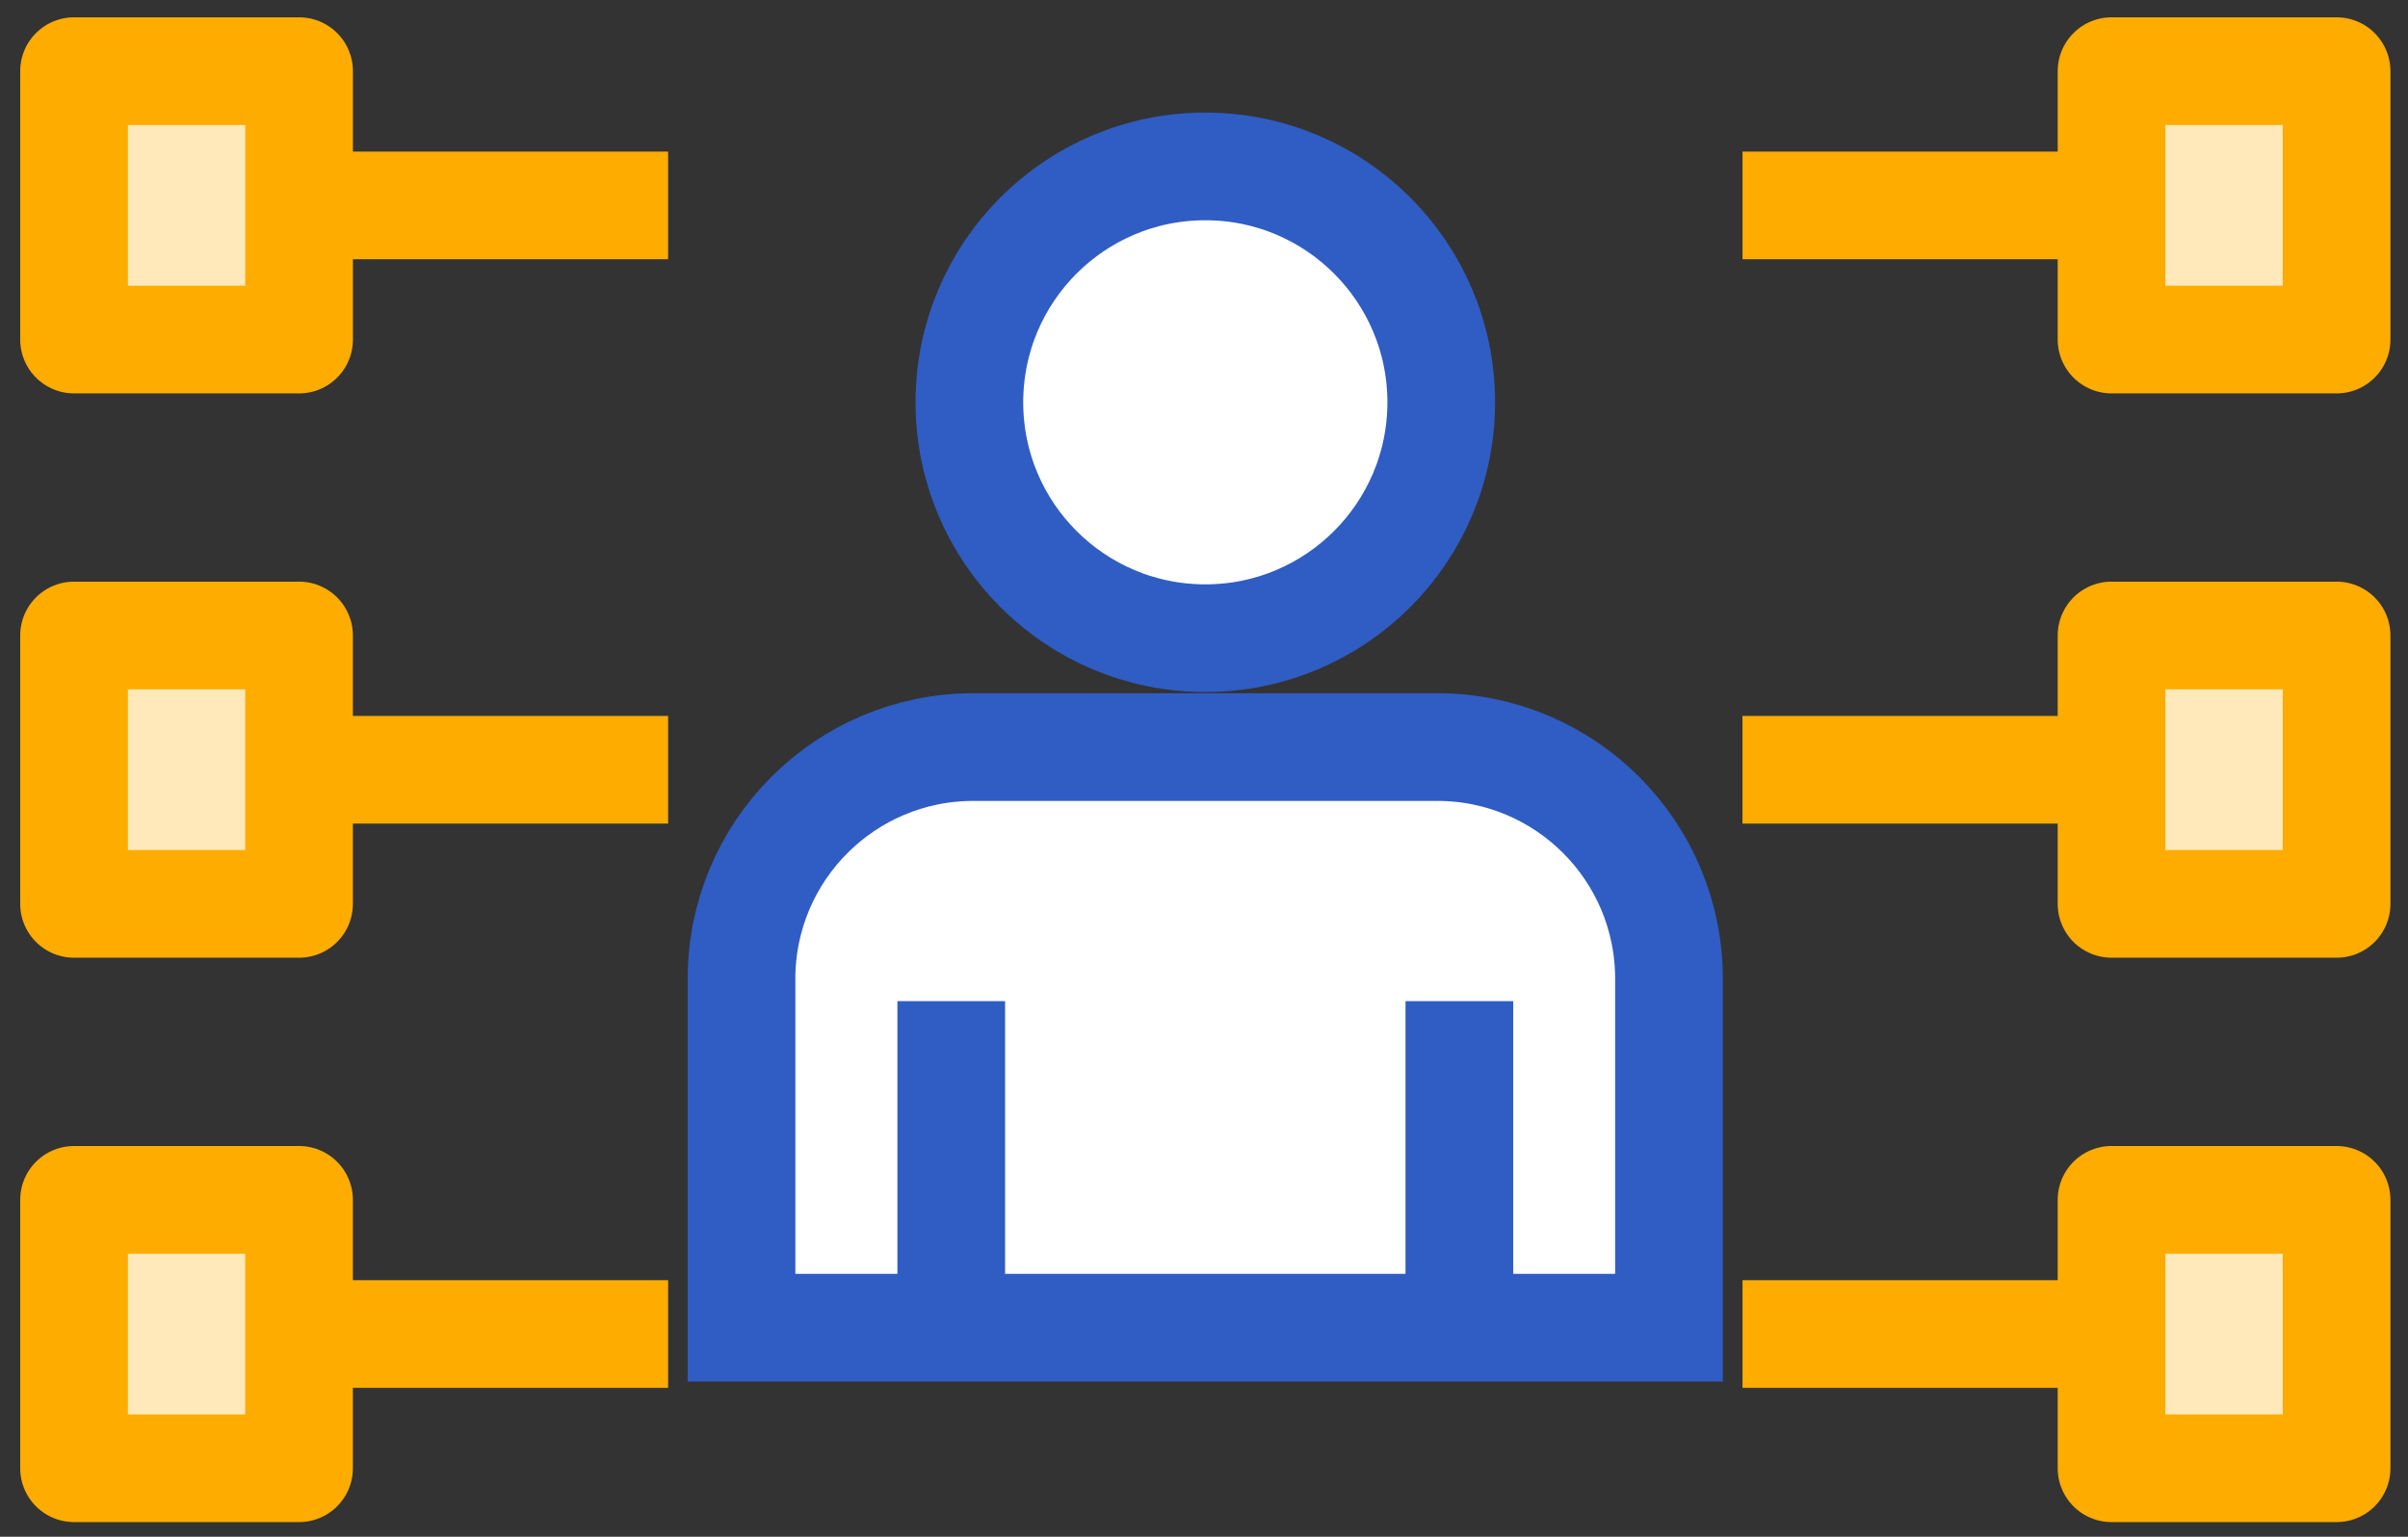 <?xml version="1.0" encoding="utf-8"?>
<!-- Generator: Adobe Illustrator 16.0.0, SVG Export Plug-In . SVG Version: 6.00 Build 0)  -->
<!DOCTYPE svg PUBLIC "-//W3C//DTD SVG 1.1//EN" "http://www.w3.org/Graphics/SVG/1.1/DTD/svg11.dtd">
<svg version="1.1" id="Layer_1" xmlns="http://www.w3.org/2000/svg" xmlns:xlink="http://www.w3.org/1999/xlink" x="0px" y="0px"
	 width="55.901px" height="35.682px" viewBox="0 0 55.901 35.682" enable-background="new 0 0 55.901 35.682" xml:space="preserve">
<rect x="0" y="0" width="55.901" height="35.682" fill="#333333" stroke="none"/>
<g>
	<g>
		<g>
			<g>
				
					<line fill="#FFE8B9" stroke="#FFAC00" stroke-width="2.5" stroke-linejoin="round" x1="52.106" y1="4.769" x2="40.452" y2="4.769"/>
				
					<rect x="49.019" y="1.652" fill="#FFE8B9" stroke="#FFAC00" stroke-width="2.5" stroke-linejoin="round" width="5.224" height="6.232"/>
			</g>
			<g>
				
					<line fill="#FFE8B9" stroke="#FFAC00" stroke-width="2.5" stroke-linejoin="round" x1="52.105" y1="17.872" x2="40.451" y2="17.872"/>
				
					<rect x="49.019" y="14.755" fill="#FFE8B9" stroke="#FFAC00" stroke-width="2.5" stroke-linejoin="round" width="5.224" height="6.232"/>
			</g>
			<g>
				
					<line fill="#FFE8B9" stroke="#FFAC00" stroke-width="2.5" stroke-linejoin="round" x1="52.105" y1="30.974" x2="40.452" y2="30.974"/>
				
					<rect x="49.019" y="27.859" fill="#FFE8B9" stroke="#FFAC00" stroke-width="2.5" stroke-linejoin="round" width="5.224" height="6.232"/>
			</g>
		</g>
		<g>
			<g>
				
					<line fill="#FFE8B9" stroke="#FFAC00" stroke-width="2.5" stroke-linejoin="round" x1="3.855" y1="4.769" x2="15.51" y2="4.769"/>
				
					<rect x="1.719" y="1.652" fill="#FFE8B9" stroke="#FFAC00" stroke-width="2.5" stroke-linejoin="round" width="5.224" height="6.232"/>
			</g>
			<g>
				
					<line fill="#FFE8B9" stroke="#FFAC00" stroke-width="2.5" stroke-linejoin="round" x1="3.856" y1="17.872" x2="15.51" y2="17.872"/>
				
					<rect x="1.719" y="14.755" fill="#FFE8B9" stroke="#FFAC00" stroke-width="2.5" stroke-linejoin="round" width="5.223" height="6.232"/>
			</g>
			<g>
				
					<line fill="#FFE8B9" stroke="#FFAC00" stroke-width="2.5" stroke-linejoin="round" x1="3.856" y1="30.974" x2="15.51" y2="30.974"/>
				
					<rect x="1.719" y="27.859" fill="#FFE8B9" stroke="#FFAC00" stroke-width="2.5" stroke-linejoin="round" width="5.223" height="6.232"/>
			</g>
		</g>
	</g>
	<g>
		<circle fill="#FFFFFF" stroke="#2F5DC4" stroke-width="2.5" cx="27.981" cy="9.341" r="5.477"/>
		<path fill="#FFFFFF" stroke="#2F5DC4" stroke-width="2.5" d="M33.365,17.346H22.598c-2.974,0-5.384,2.409-5.384,5.383v8.098h4.026
			h13.481h4.024v-8.098C38.747,19.755,36.337,17.346,33.365,17.346z"/>
		<g>
			<line fill="#FFFFFF" stroke="#2F5DC4" stroke-width="2.5" x1="22.083" y1="23.245" x2="22.083" y2="30.827"/>
			<line fill="#FFFFFF" stroke="#2F5DC4" stroke-width="2.5" x1="33.879" y1="30.827" x2="33.879" y2="23.245"/>
		</g>
	</g>
</g>
</svg>
